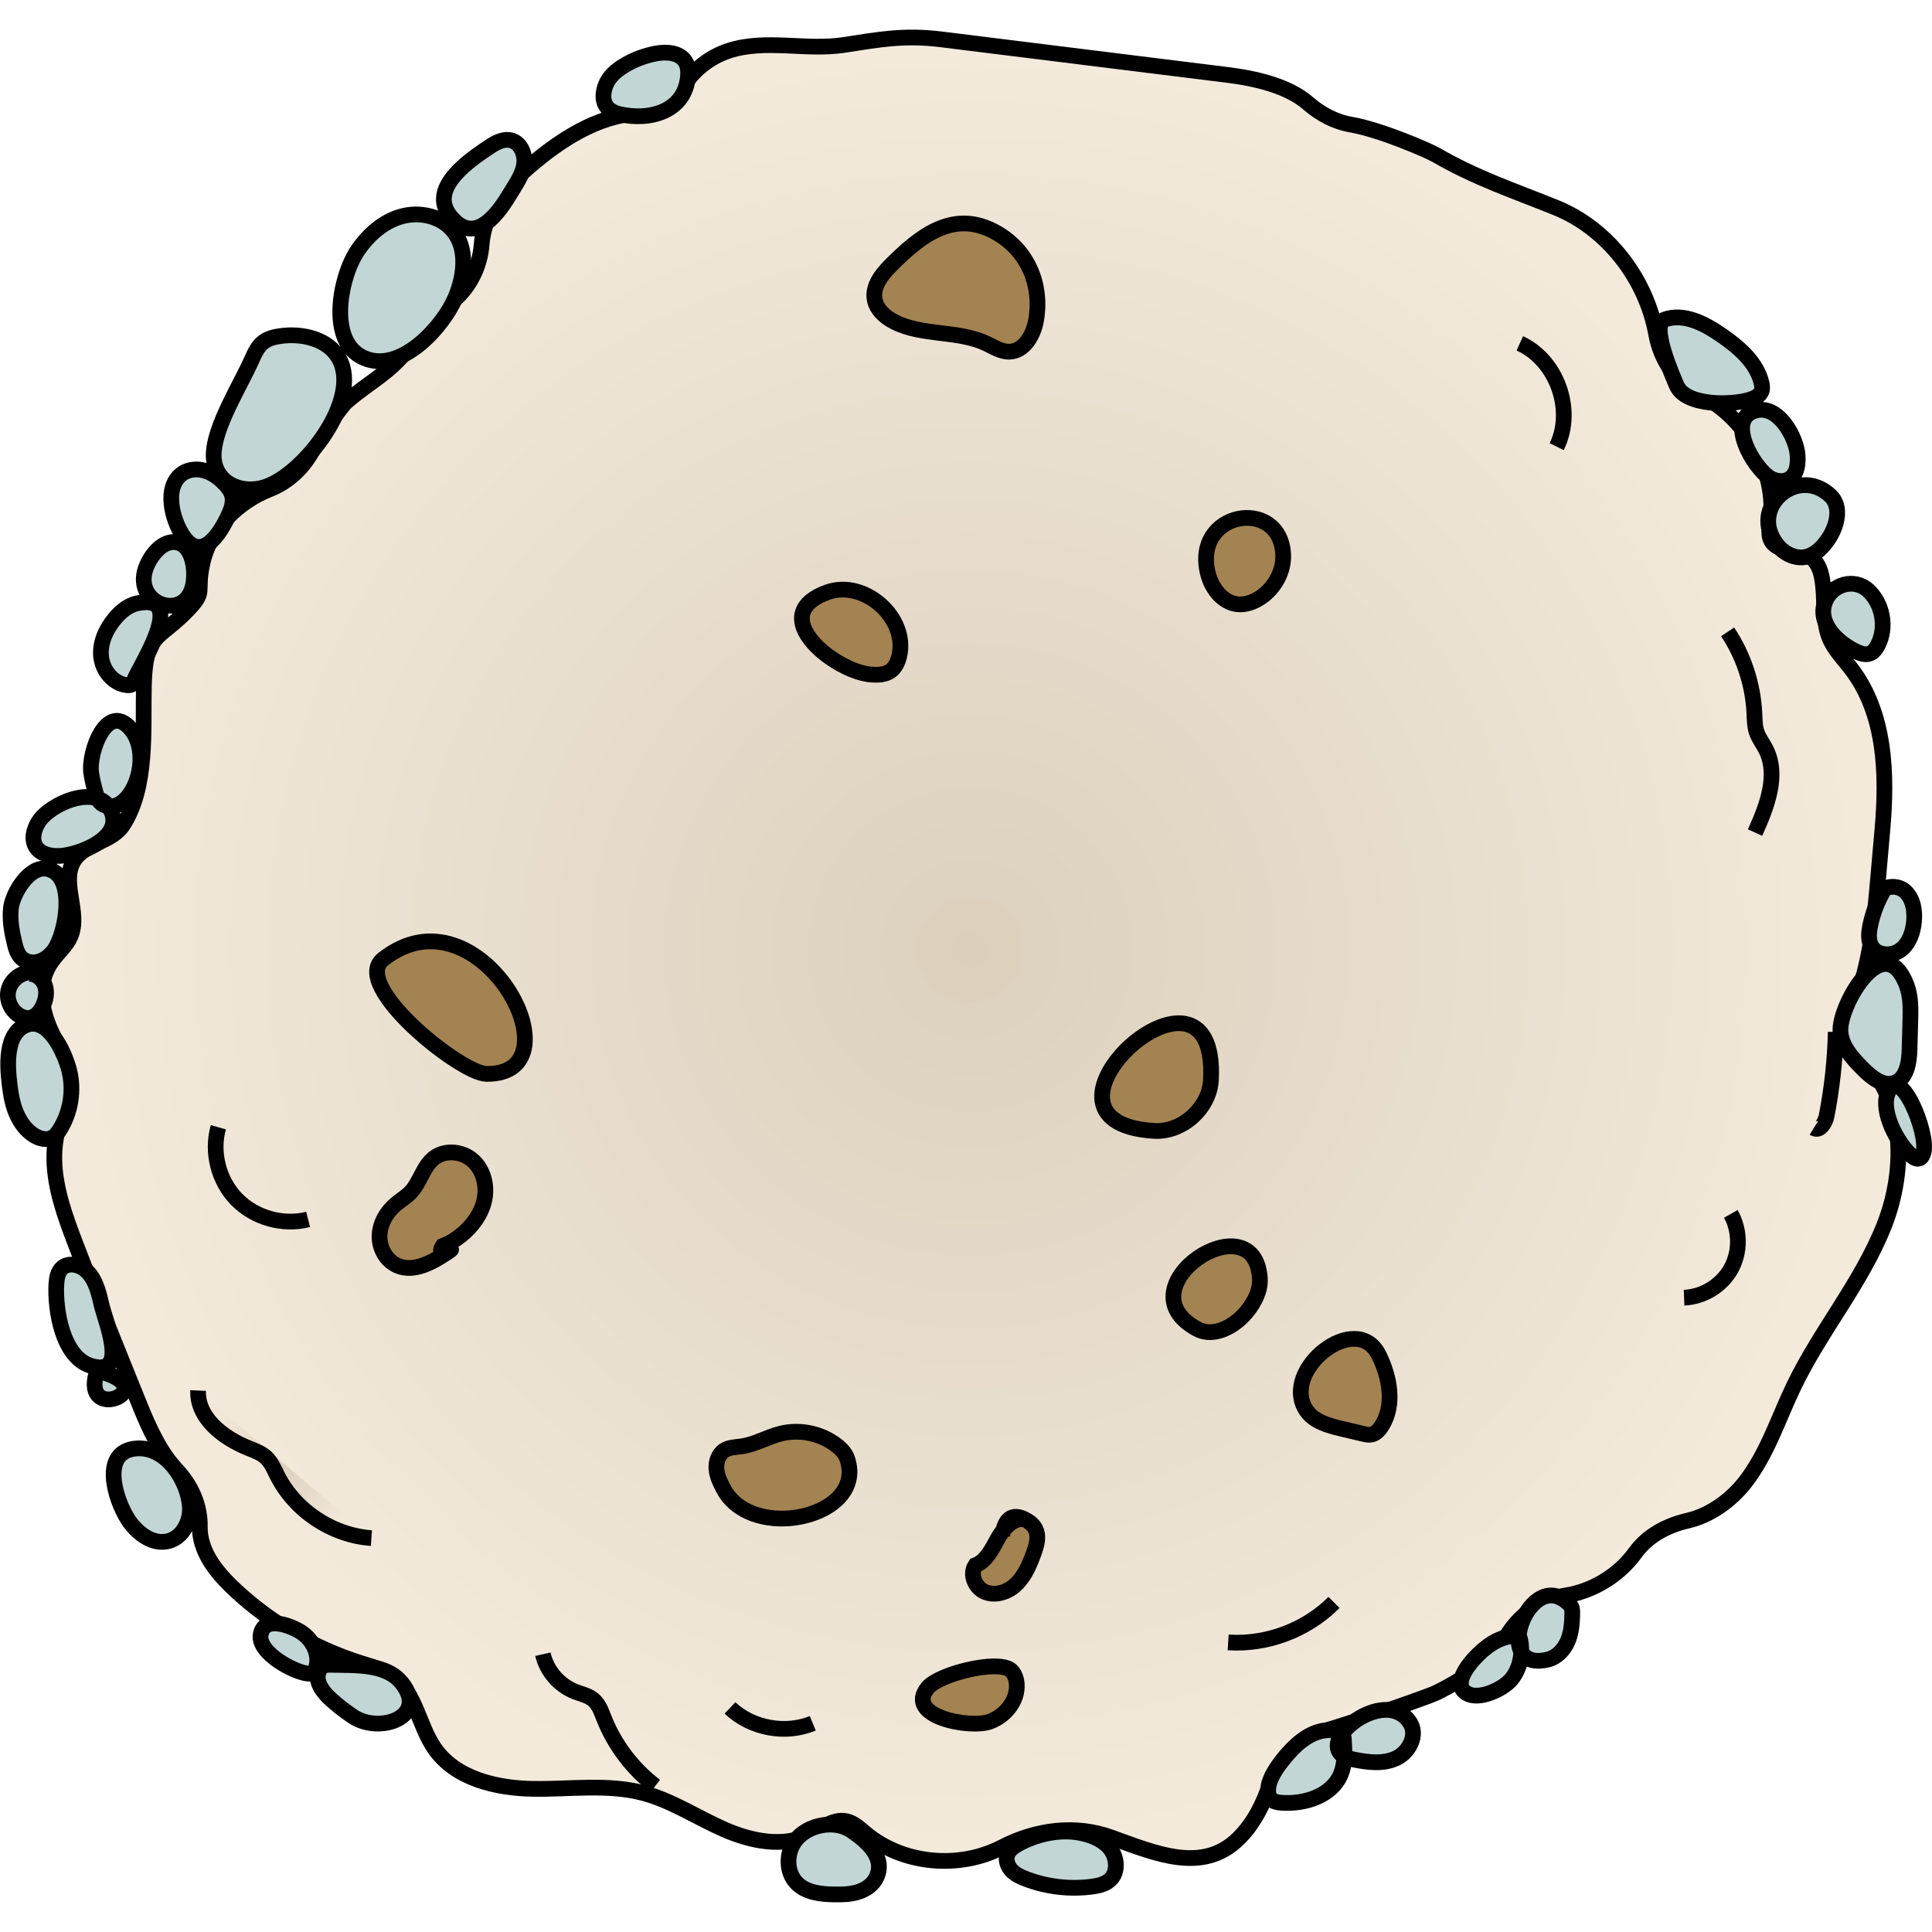 <?xml version="1.0" encoding="utf-8"?>
<!-- Created by: Science Figures, www.sciencefigures.org, Generator: Science Figures Editor -->
<!DOCTYPE svg PUBLIC "-//W3C//DTD SVG 1.1//EN" "http://www.w3.org/Graphics/SVG/1.1/DTD/svg11.dtd">
<svg version="1.1" id="Camada_1" xmlns="http://www.w3.org/2000/svg" xmlns:xlink="http://www.w3.org/1999/xlink" 
	 width="800px" height="800px" viewBox="0 0 122.914 119.138" enable-background="new 0 0 122.914 119.138"
	 xml:space="preserve">
<g>
	<g>
		<radialGradient id="SVGID_1_" cx="61.717" cy="58.504" r="58.532" gradientUnits="userSpaceOnUse">
			<stop  offset="0" style="stop-color:#DCD0BD"/>
			<stop  offset="1" style="stop-color:#F2E8D9;stop-opacity:0.9"/>
		</radialGradient>
		<path fill="url(#SVGID_1_)" stroke="#000000" stroke-miterlimit="10" d="M12.712,95.211c0.021-1.333-0.556-2.602-1.471-3.571
			c-1.027-1.089-1.741-2.626-2.313-4.043c-0.325-0.805-0.65-1.608-0.976-2.413c-1.079-2.669-2.158-5.339-3.182-8.029
			c-0.643-1.691-1.272-3.43-1.314-5.238c-0.021-0.905,0.129-1.838,0.467-2.677c0.618-1.532,0.579-3.233-0.239-4.67
			c-1.012-1.778-1.5-3.718-0.384-5.308c0.377-0.538,0.916-0.969,1.179-1.571c0.666-1.523-0.665-3.491,0.254-4.876
			c0.708-1.067,2.381-1.134,3.085-2.207c1.582-2.42,1.27-6.099,1.334-8.823c0.081-3.425,0.873-2.886,2.756-4.833
			c1.265-1.308,0.509-1.018,0.996-3.112c0.475-2.043,2.204-3.798,4.251-4.602c1.128-0.442,2.046-1.282,2.654-2.331
			c0.777-1.338,1.896-2.95,2.228-3.236c1.486-1.281,2.71-1.799,3.929-3.368c0.87-1.119,1.651-2.123,2.656-2.883
			c1.178-0.89,1.906-2.277,2.019-3.749c0.048-0.641,0.222-1.28,0.492-1.86c0.648-1.389,1.778-2.492,2.963-3.465
			c1.968-1.617,4.301-3.012,6.848-3.041c0.444-0.005,0.91,0.028,1.31-0.166c0.565-0.273,0.835-0.909,1.158-1.448
			c0.662-1.102,1.73-1.954,2.953-2.352c2.347-0.764,4.902,0.003,7.309-0.365c2.229-0.34,3.809-0.656,6.234-0.354
			c6.058,0.752,12.116,1.505,18.174,2.257c1.787,0.222,3.858,0.695,5.136,1.805c0.789,0.687,1.711,1.179,2.74,1.359
			c1.935,0.34,4.975,1.68,5.393,1.923c2.517,1.465,4.923,2.264,7.612,3.348c3.328,1.342,5.766,4.548,6.401,8.059
			c0.292,1.614,1.226,3.054,2.695,3.782c2.973,1.473,5.033,4.878,4.568,8.207c-0.054,0.387-0.132,0.805,0.054,1.149
			c0.375,0.692,1.407,0.52,2.134,0.823c1.784,0.744,0.862,3.485,1.548,5.292c0.281,0.741,0.855,1.325,1.345,1.949
			c2.269,2.896,2.358,6.815,2.05,10.321c-0.09,1.018-0.179,2.036-0.269,3.054c-0.26,2.957-0.538,5.985-1.808,8.668
			c-0.264,0.557-0.574,1.188-0.34,1.757c0.155,0.378,0.514,0.622,0.831,0.878c3.045,2.453,3.138,7.178,1.703,10.815
			c-1.435,3.637-4.043,6.69-5.742,10.211c-0.999,2.07-1.695,4.323-3.109,6.136c-0.91,1.164-2.241,2.117-3.65,2.442
			c-1.318,0.303-2.548,0.95-3.341,2.046c-1.036,1.432-2.686,2.441-4.433,2.716c-1.508,0.236-2.813,1.146-3.646,2.426
			c-1.086,1.668-2.566,2.768-4.574,3.76c-0.475,0.234-4.327,1.582-7.065,2.419c-1.626,0.496-2.954,1.717-3.491,3.329
			c-0.443,1.328-1.054,2.574-2.046,3.545c-2.272,2.224-5.247,0.94-8.093-0.089c-2.291-0.828-4.772-0.495-6.935,0.626
			c-2.726,1.414-6.315,1.099-8.687-0.88c-0.375-0.313-0.747-0.676-1.226-0.777c-0.819-0.174-1.557,0.463-2.302,0.844
			c-1.679,0.858-3.734,0.439-5.461-0.318c-1.727-0.757-3.328-1.834-5.15-2.316c-2.267-0.601-4.662-0.229-7.006-0.267
			s-4.925-0.64-6.265-2.563c-1.019-1.464-1.202-3.534-2.644-4.583c-0.594-0.433-1.323-0.623-2.024-0.842
			c-2.976-0.931-5.738-2.536-8.02-4.66c-0.885-0.824-1.723-1.766-2.086-2.919C12.763,95.988,12.706,95.599,12.712,95.211z"/>
		<g>
			<path fill="#A38351" stroke="#000000" stroke-miterlimit="10" d="M24.375,59.135c-2.095,1.658,4.935,7.281,6.573,7.299
				C37.069,66.503,30.503,54.302,24.375,59.135z"/>
			<path fill="#A38351" stroke="#000000" stroke-miterlimit="10" d="M73.423,70.06c1.802,0.108,3.528-1.454,3.618-3.258
				C77.516,57.337,64.092,69.499,73.423,70.06z"/>
			<path fill="#A38351" stroke="#000000" stroke-miterlimit="10" d="M51.084,37.043c0.165-0.487,0.645-0.928,1.566-1.256
				c2.344-0.833,5.122,1.637,4.563,4.052c-0.084,0.365-0.245,0.733-0.548,0.954c-0.334,0.244-0.78,0.265-1.193,0.239
				C53.649,40.917,50.522,38.708,51.084,37.043z"/>
			<path fill="#A38351" stroke="#000000" stroke-miterlimit="10" d="M76.871,34.681c0.246,0.901,0.927,1.773,1.855,1.873
				c0.524,0.056,1.05-0.143,1.485-0.438c0.893-0.606,1.48-1.671,1.424-2.748C81.44,29.677,75.767,30.631,76.871,34.681z"/>
			<path fill="#A38351" stroke="#000000" stroke-miterlimit="10" d="M76.148,82.656c0.745,0.405,1.618,0.173,2.341-0.325
				c0.323-0.223,0.615-0.498,0.853-0.794c0.481-0.601,0.86-1.337,0.81-2.104C79.813,74.386,71.28,80.006,76.148,82.656z"/>
			<path fill="#A38351" stroke="#000000" stroke-miterlimit="10" d="M83.082,87.803c0.47,0.739,1.405,0.999,2.257,1.202
				c0.458,0.108,0.917,0.218,1.375,0.326c0.166,0.04,0.338,0.079,0.506,0.052c0.116-0.019,0.221-0.067,0.314-0.135
				c0.146-0.104,0.266-0.252,0.362-0.403c0.858-1.335,0.528-3.125-0.184-4.543C86.284,81.457,81.465,85.253,83.082,87.803z"/>
			<path fill="#A38351" stroke="#000000" stroke-miterlimit="10" d="M65.143,94.757c-0.741-0.065-1.321,0.617-1.682,1.268
				c-0.361,0.65-0.71,1.402-1.404,1.671c-0.379,0.562-0.033,1.41,0.587,1.685c0.62,0.274,1.375,0.062,1.891-0.377
				c0.518-0.438,0.836-1.064,1.085-1.695c0.398-1.007,0.756-1.987-0.487-2.568c-0.963-0.449-1.249,0.342-1.377,1.048"/>
			<path fill="#A38351" stroke="#000000" stroke-miterlimit="10" d="M50.573,94.667c2.137-0.295,4.013-1.703,3.328-3.749
				c-0.118-0.352-0.389-0.63-0.683-0.856c-0.988-0.763-2.33-1.045-3.542-0.745c-0.845,0.209-1.617,0.681-2.478,0.809
				c-0.381,0.057-0.792,0.05-1.115,0.259c-0.383,0.246-0.543,0.745-0.502,1.198c0.041,0.454,0.248,0.874,0.463,1.275
				C46.872,94.396,48.811,94.909,50.573,94.667z"/>
			<path fill="#A38351" stroke="#000000" stroke-miterlimit="10" d="M28.163,77.383c0.429-0.158,0.823-0.402,1.179-0.69
				c0.706-0.569,1.278-1.34,1.471-2.226c0.194-0.886-0.037-1.887-0.704-2.501c-0.667-0.615-1.779-0.739-2.494-0.182
				c-0.702,0.547-0.882,1.546-1.498,2.189c-0.274,0.286-0.623,0.488-0.926,0.743c-0.6,0.502-1.027,1.24-1.045,2.022
				c-0.019,0.782,0.422,1.586,1.142,1.895c1.052,0.449,2.221-0.212,3.172-0.848C29.3,77.225,27.634,78.244,28.163,77.383z"/>
			<path fill="#A38351" stroke="#000000" stroke-miterlimit="10" d="M60.059,104.832c1.432-0.608,3.753-1.004,4.298-0.417
				c0.211,0.227,0.309,0.54,0.329,0.849c0.068,1.037-0.713,2.005-1.687,2.369c-1.289,0.482-5.468-0.319-3.976-2.15
				C59.205,105.262,59.583,105.035,60.059,104.832z"/>
			<path fill="#A38351" stroke="#000000" stroke-miterlimit="10" d="M56.588,15.078c-0.55,0.56-1.074,1.283-0.947,2.058
				c0.108,0.658,0.667,1.154,1.262,1.456c1.793,0.909,4.021,0.519,5.842,1.372c0.478,0.223,0.947,0.536,1.474,0.522
				c0.932-0.024,1.515-1.036,1.687-1.951c0.41-2.19-0.451-4.434-2.482-5.6C60.708,11.375,58.551,13.085,56.588,15.078z"/>
		</g>
		<path fill="#C2D6D6" stroke="#000000" stroke-miterlimit="10" d="M17.838,19.492c-0.382,0.054-0.773,0.147-1.08,0.382
			c-0.355,0.271-0.551,0.696-0.732,1.105c-0.715,1.619-2.432,4.321-2.432,6.097c0,1.725,1.729,2.549,3.335,1.997
			c2.437-0.838,6.081-5.536,4.643-8.151C20.889,19.678,19.243,19.294,17.838,19.492z M28.814,12.773
			c-0.767-0.928-2.139-1.216-3.296-0.886c-1.158,0.33-2.109,1.188-2.781,2.187c-1.13,1.678-2.003,6.085,0.688,6.91
			c2.271,0.695,4.8-2.162,5.547-3.933C29.555,15.668,29.771,13.932,28.814,12.773z M11.361,32.647
			c-0.858-0.264-1.642,0.597-2.007,1.417c-1.074,2.411,2.318,3.677,2.904,1.374C12.468,34.609,12.346,32.951,11.361,32.647z
			 M8.539,41.384c0.274-0.789,3.48-5.57,0.199-4.891c-0.561,0.116-1.029,0.501-1.401,0.937c-0.583,0.682-0.995,1.563-0.905,2.456
			c0.089,0.892,0.788,1.75,1.681,1.82c0.078,0.006,0.159,0.005,0.228-0.03C8.449,41.621,8.499,41.498,8.539,41.384z M5.805,47.305
			c0.065,0.416,0.163,0.826,0.277,1.231c0.061,0.218,0.131,0.442,0.283,0.609c0.253,0.279,0.692,0.332,1.046,0.203
			c0.354-0.13,0.633-0.411,0.851-0.718c0.753-1.061,0.966-2.947,0.141-4.029C6.855,42.569,5.596,45.981,5.805,47.305z
			 M11.233,31.421c0.097,0.24,0.207,0.459,0.32,0.646c1.182,1.938,2.424,0.123,3.056-1.333c0.154-0.355,0.255-0.757,0.149-1.129
			c-0.077-0.271-0.257-0.501-0.451-0.706c-0.363-0.384-0.803-0.712-1.312-0.853c-0.509-0.14-1.094-0.068-1.499,0.271
			C10.657,29.021,10.823,30.401,11.233,31.421z M3.419,58.594c0.788-1.021,1.484-4.824-0.415-5.205
			c-1.153-0.231-2.208,1.584-2.309,2.5c-0.081,0.743,0.055,1.492,0.229,2.219c0.083,0.348,0.186,0.715,0.448,0.958
			c0.289,0.269,0.731,0.332,1.11,0.219C2.86,59.173,3.178,58.906,3.419,58.594z M2.452,50.399c0.729-1.158,3.695-2.47,4.578-0.773
			c0.927,1.782-2,2.865-3.184,2.937c-0.586,0.035-1.264-0.085-1.569-0.587C1.986,51.5,2.155,50.871,2.452,50.399z M0.671,67.563
			c0.15,1.056,0.557,2.153,1.443,2.747c0.366,0.245,0.863,0.384,1.243,0.16c0.179-0.105,0.308-0.277,0.42-0.452
			c0.723-1.122,0.952-2.551,0.617-3.843c-0.291-1.12-1.393-3.585-2.897-2.769C0.218,64.101,0.502,66.369,0.671,67.563z
			 M1.883,59.975c-0.643,0.038-1.229,0.547-1.356,1.179c-0.127,0.632,0.217,1.328,0.795,1.611c0.172,0.084,0.366,0.135,0.557,0.11
			c0.372-0.049,0.65-0.37,0.821-0.705c0.215-0.423,0.314-0.93,0.153-1.376s-0.632-0.796-1.1-0.714
			c-0.141,0.024-0.286,0.097-0.339,0.229 M8.138,94.771c0.568,0.885,1.587,1.659,2.601,1.379c0.888-0.246,1.402-1.254,1.342-2.174
			c-0.104-1.617-1.458-3.838-3.371-3.715C6.36,90.413,7.313,93.487,8.138,94.771z M6.061,85.779c0.019-0.098,0.042-0.2,0.112-0.271
			c0.095-0.097,0.237-0.104,0.376-0.079c0.049,0.009,0.098,0.021,0.144,0.036C10.02,86.524,5.544,88.473,6.061,85.779z
			 M3.586,79.813c0.021-0.378,0.089-0.789,0.373-1.04c0.357-0.316,0.935-0.244,1.332,0.023c0.715,0.482,0.958,1.405,1.148,2.247
			c0.258,1.146,1.776,4.647-0.604,3.979C3.959,84.498,3.495,81.414,3.586,79.813z M22.119,104.044
			c1.242,0.026,2.662,0.155,3.437,1.129c1.732,2.18-1.41,3.265-3.089,2.15c-0.493-0.327-0.962-0.69-1.402-1.087
			c-0.479-0.432-0.958-1.016-0.827-1.646c0.04-0.192,0.146-0.38,0.318-0.477c0.166-0.094,0.367-0.091,0.557-0.085
			C21.42,104.036,21.762,104.036,22.119,104.044z M19.647,104.591c0.092,0.004,0.19,0.001,0.268-0.049
			c0.067-0.045,0.108-0.118,0.14-0.192c0.38-0.864-0.13-1.926-0.934-2.421c-0.709-0.438-2.328-1.022-2.537,0.176
			C16.38,103.281,18.792,104.557,19.647,104.591z M28.488,11.639c0.054,0.089,0.118,0.179,0.193,0.269
			c1.578,1.906,3.063-0.288,3.818-1.547c0.334-0.557,0.729-1.105,0.838-1.746s-0.188-1.412-0.817-1.574
			c-0.484-0.125-0.977,0.142-1.393,0.42C29.918,8.271,27.45,9.929,28.488,11.639z M38.52,3.563c0.2-0.563,0.687-0.976,1.198-1.284
			c0.622-0.375,1.312-0.635,2.026-0.766C42.42,1.39,43.25,1.45,43.607,2.037c0.165,0.271,0.191,0.604,0.165,0.919
			c-0.188,2.263-2.44,2.861-4.361,2.416C38.448,5.149,38.207,4.443,38.52,3.563z M105.902,18.441
			c1.223-0.434,2.542,0.253,3.609,0.99c1.11,0.767,2.23,1.714,2.552,3.025c0.043,0.173,0.069,0.358,0.012,0.527
			c-0.101,0.297-0.424,0.452-0.724,0.548c-1.163,0.375-4.11,0.429-4.681-0.896C106.41,22.03,104.976,18.77,105.902,18.441z
			 M112.632,28.535c0.405,0.231,0.955,0.265,1.317-0.029c0.402-0.328,0.447-0.92,0.413-1.438c-0.072-1.107-1.195-3.194-2.626-2.845
			C109.709,24.717,111.578,27.936,112.632,28.535z M113.039,32.751c0.428,0.555,1.143,0.932,1.829,0.796
			c0.608-0.121,1.079-0.604,1.431-1.114c0.572-0.831,0.89-2.072,0.163-2.772C114.406,27.681,111.206,30.373,113.039,32.751z
			 M118.1,39.567c0.269,0.123,0.577,0.229,0.855,0.125c0.236-0.087,0.396-0.309,0.513-0.533c0.583-1.125,0.32-2.626-0.611-3.486
			c-0.864-0.797-2.307-0.423-2.745,0.728C115.587,37.779,116.948,39.039,118.1,39.567z M117.089,63.568
			c-0.035,1.008,0.729,1.844,1.443,2.557c0.542,0.542,1.266,1.131,1.99,0.88c0.785-0.271,0.94-1.295,0.963-2.126
			c0.017-0.606,0.033-1.213,0.05-1.819c0.021-0.772,0.037-1.568-0.241-2.29C119.907,57.181,117.152,61.795,117.089,63.568z
			 M119.875,54.7c-0.436,0.727-0.743,1.53-0.904,2.361c-0.083,0.427-0.121,0.898,0.105,1.27c0.362,0.595,1.285,0.635,1.842,0.216
			c0.556-0.419,0.795-1.145,0.854-1.838c0.059-0.705-0.076-1.495-0.627-1.939c-0.551-0.444-1.575-0.253-1.711,0.442 M121.608,71.636
			c0.147,0.126,0.346,0.248,0.522,0.169c0.139-0.062,0.201-0.221,0.242-0.367c0.34-1.229-1.52-5.77-2.28-3.763
			C119.642,68.863,120.743,70.896,121.608,71.636z M80.756,112.427c0.112,0.273,0.458,0.353,0.753,0.375
			c1.495,0.114,3.216-0.432,3.793-1.815c0.284-0.681,0.243-1.447,0.197-2.185c-0.01-0.161-0.027-0.339-0.145-0.449
			c-0.081-0.077-0.195-0.106-0.305-0.128c-1.196-0.232-2.239,0.491-3.002,1.34C81.497,110.179,80.373,111.497,80.756,112.427z
			 M85.341,109.721c0.231,0.211,0.554,0.287,0.861,0.348c0.881,0.175,1.835,0.283,2.644-0.106c0.81-0.391,1.346-1.458,0.876-2.224
			C88.283,105.399,84.045,108.537,85.341,109.721z M96.353,102.178c0.09-0.007,0.188-0.008,0.26,0.049
			c0.067,0.053,0.091,0.143,0.107,0.227c0.171,0.863-0.01,1.81-0.565,2.492c-0.499,0.612-2.045,1.373-2.847,0.89
			c-0.871-0.525,0.02-1.697,0.464-2.181C94.466,102.897,95.289,102.263,96.353,102.178z M98.477,103.692
			c0.584-0.143,1.035-0.633,1.269-1.188c0.232-0.554,0.275-1.167,0.282-1.768c0.001-0.174-0.007-0.365-0.125-0.492
			C97.371,97.518,94.731,104.601,98.477,103.692z M64.751,115.447c-0.283,0.159-0.566,0.369-0.669,0.677
			c-0.113,0.342,0.03,0.729,0.278,0.988c0.249,0.26,0.586,0.414,0.922,0.542c1.331,0.505,2.788,0.673,4.198,0.484
			c0.407-0.055,0.832-0.149,1.135-0.427c0.57-0.521,0.451-1.513-0.066-2.086c-0.466-0.515-1.161-0.773-1.826-0.905
			C67.418,114.461,65.892,114.806,64.751,115.447z M50.603,115.206c-0.605,0.797-0.603,2.047,0.118,2.741
			c0.608,0.586,1.529,0.678,2.373,0.689c0.512,0.007,1.034-0.006,1.521-0.163c0.488-0.157,0.944-0.479,1.154-0.946
			c0.58-1.289-0.672-2.314-1.6-2.948C53.117,113.86,51.384,114.18,50.603,115.206z"/>
	</g>
	<radialGradient id="SVGID_2_" cx="18.115" cy="91.272" r="5.121" gradientUnits="userSpaceOnUse">
		<stop  offset="0" style="stop-color:#DCD0BD"/>
		<stop  offset="1" style="stop-color:#F2E8D9;stop-opacity:0.9"/>
	</radialGradient>
	<path fill="url(#SVGID_2_)" stroke="#000000" stroke-miterlimit="10" d="M12.604,86.577c-0.078,1.727,1.584,3.015,3.188,3.659
		c0.411,0.164,0.843,0.316,1.161,0.624c0.313,0.302,0.482,0.72,0.677,1.108c1.128,2.246,3.491,3.821,5.999,3.999"/>
	<path fill="none" stroke="#000000" stroke-miterlimit="10" d="M41.686,111.742c-1.447-1.107-2.586-2.613-3.259-4.308
		c-0.17-0.428-0.326-0.89-0.679-1.187c-0.324-0.271-0.759-0.356-1.153-0.51c-1.019-0.396-1.815-1.318-2.058-2.383"/>
	<path fill="none" stroke="#000000" stroke-miterlimit="10" d="M46.441,106.77c1.371,1.299,3.521,1.698,5.267,0.979"/>
	<path fill="none" stroke="#000000" stroke-miterlimit="10" d="M78.136,102.602c2.468,0.164,4.989-0.788,6.733-2.543"/>
	<path fill="none" stroke="#000000" stroke-miterlimit="10" d="M13.891,69.828c-0.45,1.588,0.01,3.4,1.161,4.582
		s2.951,1.688,4.55,1.28"/>
	<path fill="none" stroke="#000000" stroke-miterlimit="10" d="M110.114,75.34c0.6,1.062,0.603,2.436,0.009,3.5
		s-1.765,1.783-2.982,1.83"/>
	<path fill="none" stroke="#000000" stroke-miterlimit="10" d="M115.394,69.878c0.369,0.231,0.727-0.322,0.81-0.751
		c0.346-1.766,0.543-3.562,0.587-5.361"/>
	<path fill="none" stroke="#000000" stroke-miterlimit="10" d="M109.911,38.31c1.017,1.526,1.611,3.33,1.702,5.162
		c0.021,0.415,0.017,0.839,0.152,1.231c0.133,0.383,0.39,0.71,0.575,1.072c0.841,1.646,0.079,3.621-0.684,5.304"/>
	<path fill="none" stroke="#000000" stroke-miterlimit="10" d="M96.692,19.956c2.36,1.076,3.491,4.245,2.345,6.572"/>
</g>
</svg>